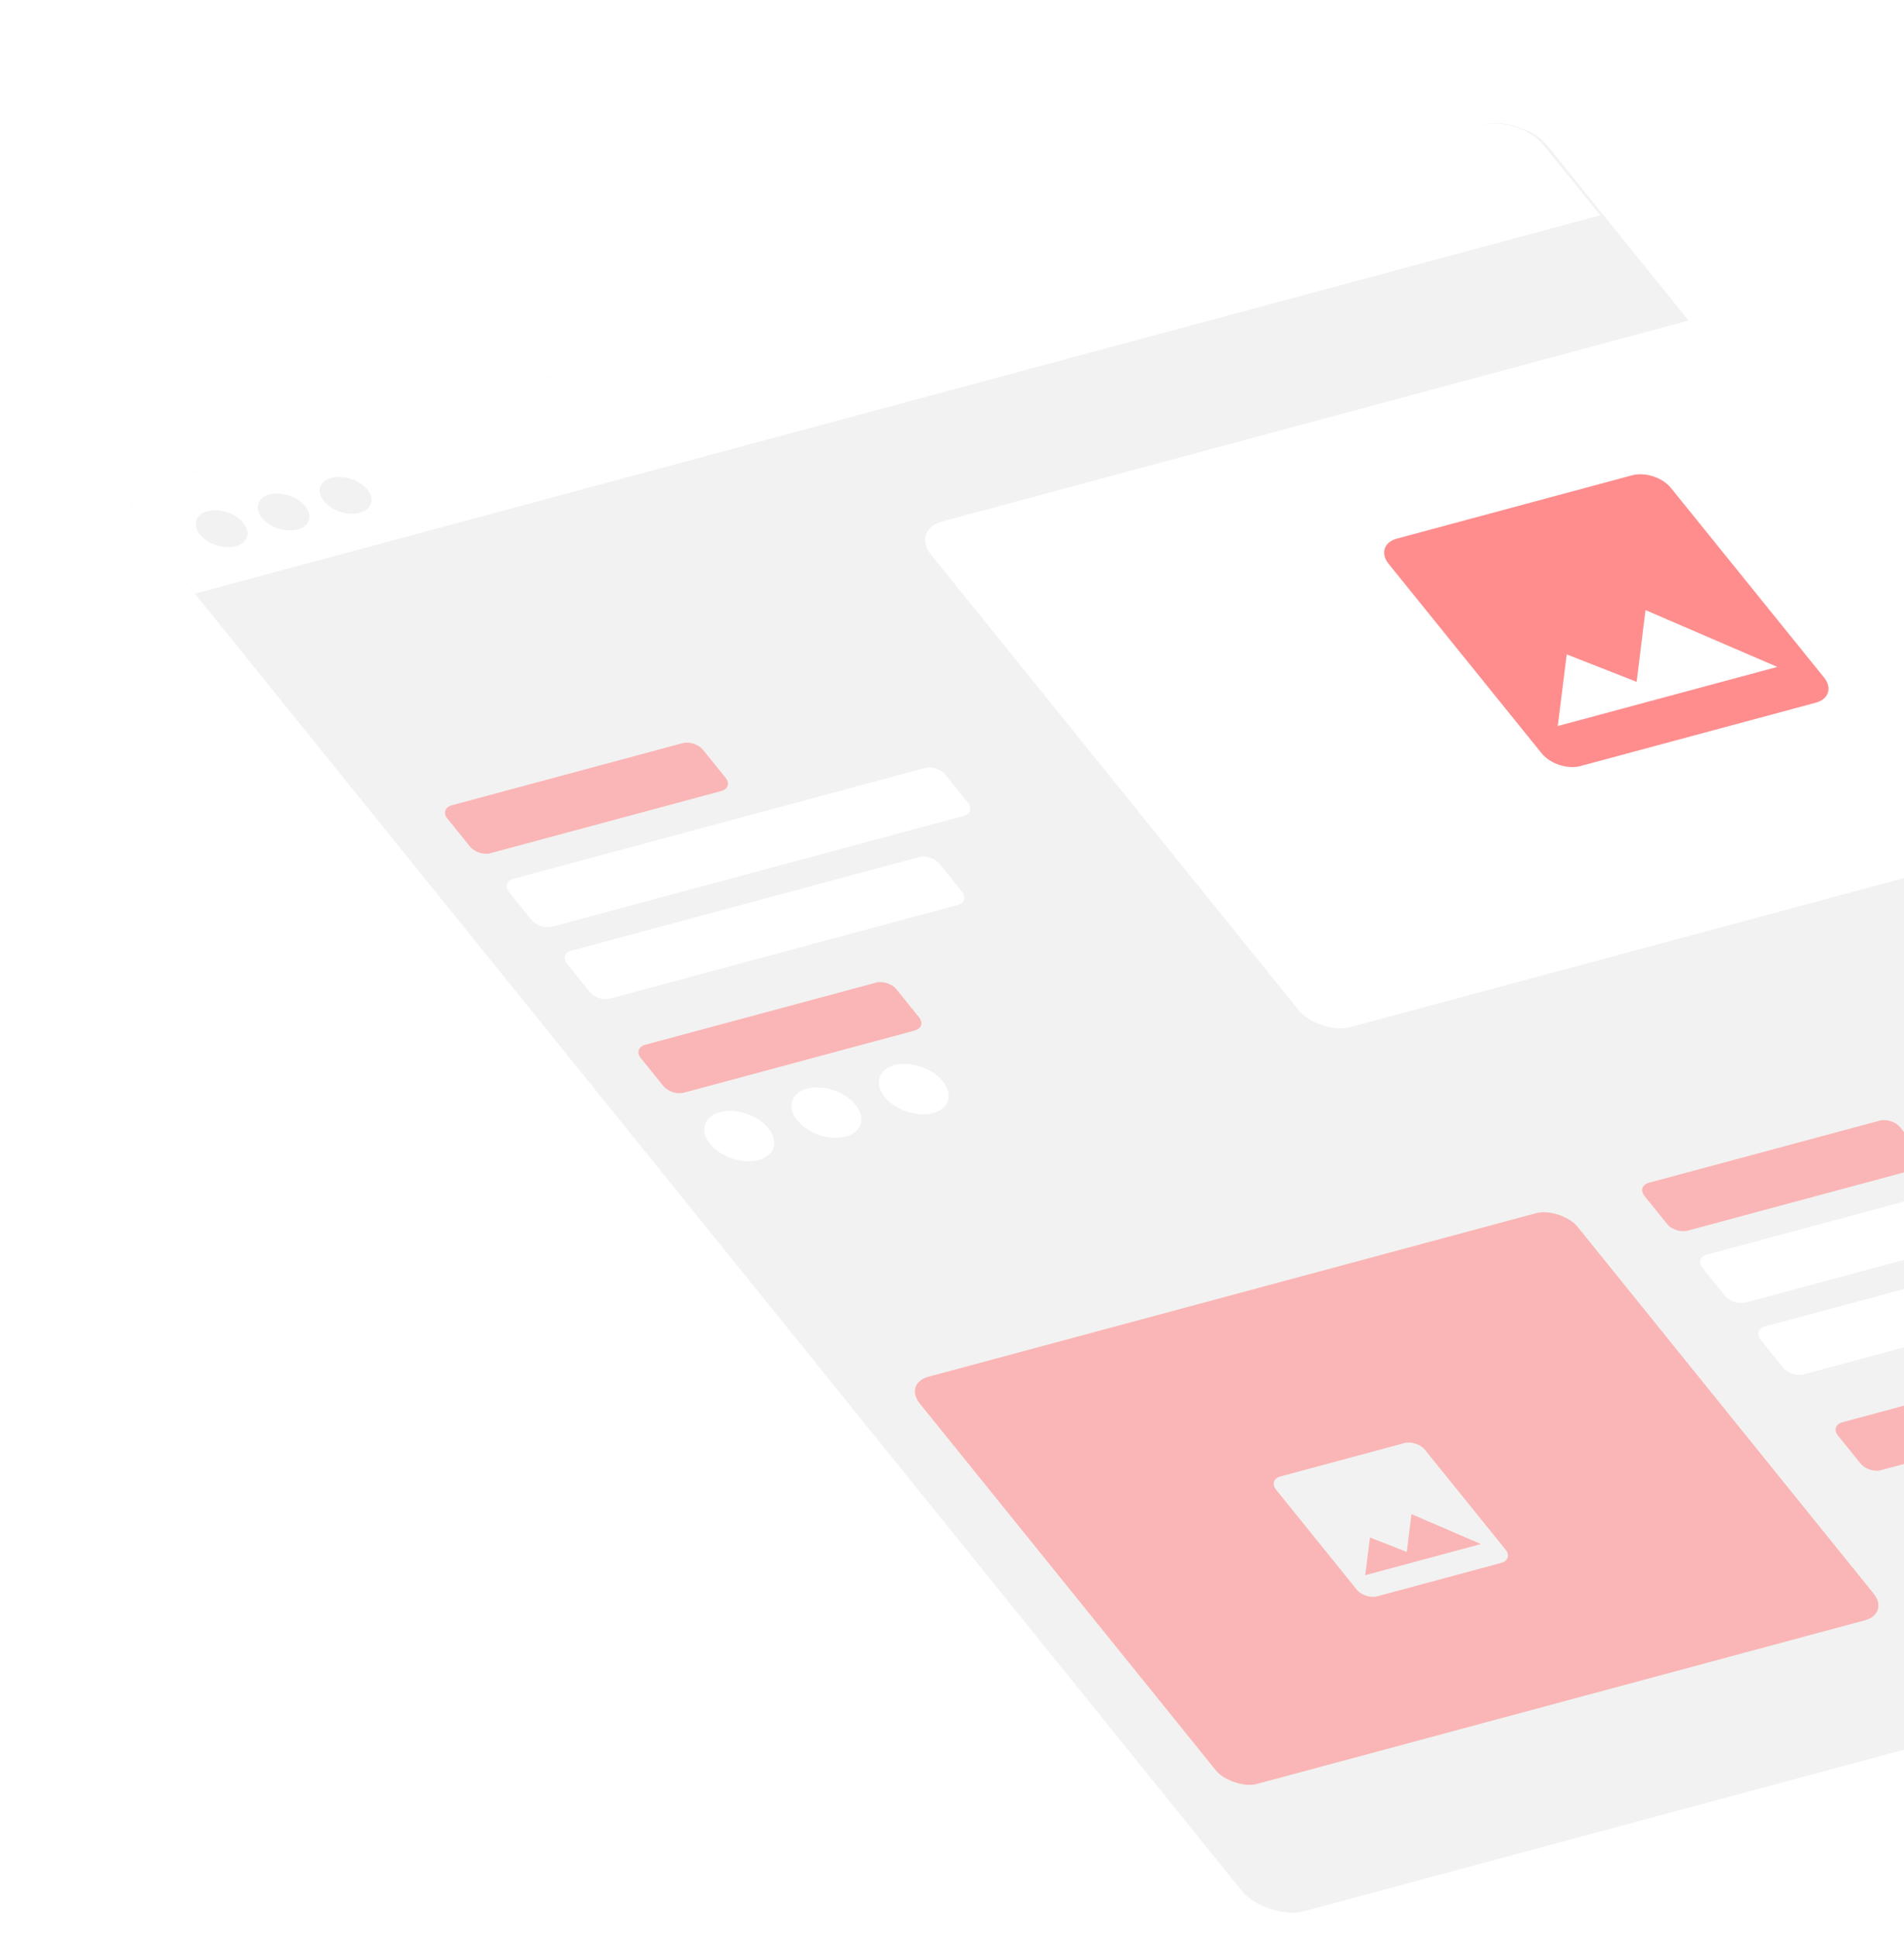 <?xml version="1.0" encoding="UTF-8"?> <svg xmlns="http://www.w3.org/2000/svg" width="294" height="299" viewBox="0 0 294 299" fill="none"><g opacity="0.7" filter="url(#filter0_d_30_4)"><rect width="225.102" height="283.294" rx="5.946" transform="matrix(0.966 -0.26 0.628 0.778 26 59.514)" fill="#EDEDED"></rect><g filter="url(#filter1_d_30_4)"><rect width="150.032" height="100.344" rx="4.937" transform="matrix(0.966 -0.26 0.628 0.778 149.032 60.306)" fill="white"></rect></g><rect width="105.11" height="80.805" rx="3.964" transform="matrix(0.966 -0.26 0.628 0.778 147.881 196.868)" fill="#FF5D5D" fill-opacity="0.6"></rect><path fill-rule="evenodd" clip-rule="evenodd" d="M224.055 66.435C222.049 66.975 221.481 68.723 222.786 70.339L246.42 99.598C247.725 101.214 250.409 102.086 252.415 101.546L288.734 91.769C290.74 91.229 291.308 89.482 290.003 87.866L266.369 58.607C265.064 56.991 262.379 56.118 260.374 56.658L224.055 66.435ZM262.447 77.472L261.079 88.551L250.283 84.309L248.899 95.368L282.797 86.243L262.447 77.472Z" fill="#FF5D5D"></path><path fill-rule="evenodd" clip-rule="evenodd" d="M206.078 211.228C205.021 211.513 204.722 212.434 205.41 213.286L217.864 228.705C218.552 229.556 219.967 230.016 221.024 229.732L240.163 224.579C241.22 224.295 241.52 223.374 240.832 222.522L228.377 207.103C227.689 206.251 226.275 205.791 225.218 206.076L206.078 211.228ZM226.309 217.045L225.588 222.883L219.899 220.648L219.17 226.476L237.033 221.667L226.309 217.045Z" fill="#EDEDED"></path><path fill-rule="evenodd" clip-rule="evenodd" d="M77.444 109.666C76.756 108.814 77.055 107.893 78.112 107.609L113.751 98.015C114.808 97.73 116.223 98.19 116.91 99.041L120.393 103.353C121.081 104.205 120.781 105.126 119.724 105.41L84.086 115.004C83.029 115.289 81.614 114.829 80.926 113.977L77.444 109.666Z" fill="#FF5D5D" fill-opacity="0.6"></path><path fill-rule="evenodd" clip-rule="evenodd" d="M262.3 167.944C261.612 167.092 261.911 166.171 262.968 165.887L298.607 156.293C299.664 156.008 301.078 156.468 301.766 157.319L305.249 161.631C305.937 162.482 305.637 163.403 304.58 163.688L268.942 173.282C267.885 173.567 266.47 173.107 265.782 172.255L262.3 167.944Z" fill="#FF5D5D" fill-opacity="0.6"></path><path fill-rule="evenodd" clip-rule="evenodd" d="M107.312 146.643C106.624 145.791 106.923 144.87 107.98 144.585L143.619 134.991C144.676 134.707 146.091 135.167 146.779 136.018L150.261 140.33C150.949 141.181 150.65 142.102 149.593 142.387L113.954 151.981C112.897 152.265 111.482 151.806 110.794 150.954L107.312 146.643Z" fill="#FF5D5D" fill-opacity="0.6"></path><path fill-rule="evenodd" clip-rule="evenodd" d="M292.166 204.92C291.479 204.069 291.778 203.148 292.835 202.863L328.474 193.269C329.531 192.985 330.945 193.444 331.633 194.296L335.116 198.607C335.803 199.459 335.504 200.38 334.447 200.665L298.808 210.259C297.751 210.543 296.337 210.083 295.649 209.232L292.166 204.92Z" fill="#FF5D5D" fill-opacity="0.6"></path><path fill-rule="evenodd" clip-rule="evenodd" d="M95.931 132.106C95.243 131.255 95.543 130.334 96.6 130.049L150.256 115.605C151.313 115.32 152.728 115.78 153.416 116.632L156.898 120.943C157.586 121.795 157.287 122.716 156.23 123L102.573 137.445C101.516 137.729 100.101 137.269 99.414 136.418L95.931 132.106Z" fill="white"></path><path fill-rule="evenodd" clip-rule="evenodd" d="M280.22 190.13C279.532 189.279 279.831 188.358 280.888 188.073L334.545 173.629C335.602 173.344 337.016 173.804 337.704 174.655L341.187 178.967C341.875 179.819 341.575 180.74 340.518 181.024L286.862 195.468C285.805 195.753 284.39 195.293 283.702 194.442L280.22 190.13Z" fill="white"></path><path fill-rule="evenodd" clip-rule="evenodd" d="M86.97 121.013C86.282 120.162 86.582 119.241 87.639 118.956L151.176 101.852C152.233 101.567 153.647 102.027 154.335 102.879L157.818 107.19C158.505 108.042 158.206 108.963 157.149 109.247L93.612 126.351C92.555 126.636 91.141 126.176 90.453 125.325L86.97 121.013Z" fill="white"></path><path fill-rule="evenodd" clip-rule="evenodd" d="M271.26 179.037C270.572 178.185 270.872 177.264 271.929 176.98L335.466 159.876C336.523 159.591 337.937 160.051 338.625 160.902L342.108 165.214C342.795 166.066 342.496 166.987 341.439 167.271L277.902 184.375C276.845 184.66 275.431 184.2 274.743 183.349L271.26 179.037Z" fill="white"></path><path fill-rule="evenodd" clip-rule="evenodd" d="M125.491 162.38C127.972 161.713 128.645 159.516 126.996 157.474C125.346 155.431 121.998 154.317 119.518 154.985C117.038 155.653 116.364 157.849 118.014 159.892C119.663 161.934 123.011 163.048 125.491 162.38Z" fill="white"></path><path fill-rule="evenodd" clip-rule="evenodd" d="M138.964 158.753C141.445 158.086 142.118 155.889 140.469 153.847C138.819 151.804 135.471 150.69 132.991 151.358C130.511 152.026 129.837 154.222 131.487 156.265C133.136 158.307 136.484 159.421 138.964 158.753Z" fill="white"></path><path fill-rule="evenodd" clip-rule="evenodd" d="M152.438 155.126C154.918 154.458 155.591 152.261 153.942 150.219C152.292 148.177 148.944 147.063 146.464 147.73C143.984 148.398 143.31 150.595 144.96 152.637C146.609 154.679 149.957 155.794 152.438 155.126Z" fill="white"></path><path d="M29.736 64.14C27.673 61.585 28.571 58.822 31.742 57.968L237.266 2.642C240.437 1.788 244.68 3.167 246.744 5.722L255.462 16.515L38.455 74.933L29.736 64.14Z" fill="white"></path><path fill-rule="evenodd" clip-rule="evenodd" d="M44.767 67.603C46.617 67.105 47.141 65.493 45.937 64.002C44.733 62.512 42.258 61.708 40.408 62.206C38.558 62.704 38.034 64.316 39.238 65.806C40.442 67.296 42.917 68.1 44.767 67.603ZM54.337 65.027C56.186 64.529 56.71 62.917 55.506 61.427C54.303 59.937 51.827 59.133 49.977 59.631C48.127 60.129 47.604 61.74 48.807 63.231C50.011 64.721 52.487 65.525 54.337 65.027ZM65.076 58.851C66.28 60.341 65.756 61.953 63.906 62.451C62.056 62.949 59.581 62.145 58.377 60.654C57.174 59.164 57.697 57.552 59.547 57.054C61.397 56.556 63.873 57.361 65.076 58.851Z" fill="#EDEDED"></path></g><defs><filter id="filter0_d_30_4" x="0.199" y="0.283" width="430.253" height="313.774" filterUnits="userSpaceOnUse" color-interpolation-filters="sRGB"><feFlood flood-opacity="0" result="BackgroundImageFix"></feFlood><feColorMatrix in="SourceAlpha" type="matrix" values="0 0 0 0 0 0 0 0 0 0 0 0 0 0 0 0 0 0 127 0" result="hardAlpha"></feColorMatrix><feOffset dx="-8.361" dy="16.723"></feOffset><feGaussianBlur stdDeviation="8.72"></feGaussianBlur><feComposite in2="hardAlpha" operator="out"></feComposite><feColorMatrix type="matrix" values="0 0 0 0 0 0 0 0 0 0 0 0 0 0 0 0 0 0 0.16 0"></feColorMatrix><feBlend mode="normal" in2="BackgroundImageFix" result="effect1_dropShadow_30_4"></feBlend><feBlend mode="normal" in="SourceGraphic" in2="effect1_dropShadow_30_4" result="shape"></feBlend></filter><filter id="filter1_d_30_4" x="146.435" y="22.379" width="213.12" height="124.469" filterUnits="userSpaceOnUse" color-interpolation-filters="sRGB"><feFlood flood-opacity="0" result="BackgroundImageFix"></feFlood><feColorMatrix in="SourceAlpha" type="matrix" values="0 0 0 0 0 0 0 0 0 0 0 0 0 0 0 0 0 0 127 0" result="hardAlpha"></feColorMatrix><feOffset dy="4.778"></feOffset><feGaussianBlur stdDeviation="2.389"></feGaussianBlur><feComposite in2="hardAlpha" operator="out"></feComposite><feColorMatrix type="matrix" values="0 0 0 0 0 0 0 0 0 0 0 0 0 0 0 0 0 0 0.11 0"></feColorMatrix><feBlend mode="normal" in2="BackgroundImageFix" result="effect1_dropShadow_30_4"></feBlend><feBlend mode="normal" in="SourceGraphic" in2="effect1_dropShadow_30_4" result="shape"></feBlend></filter></defs></svg> 